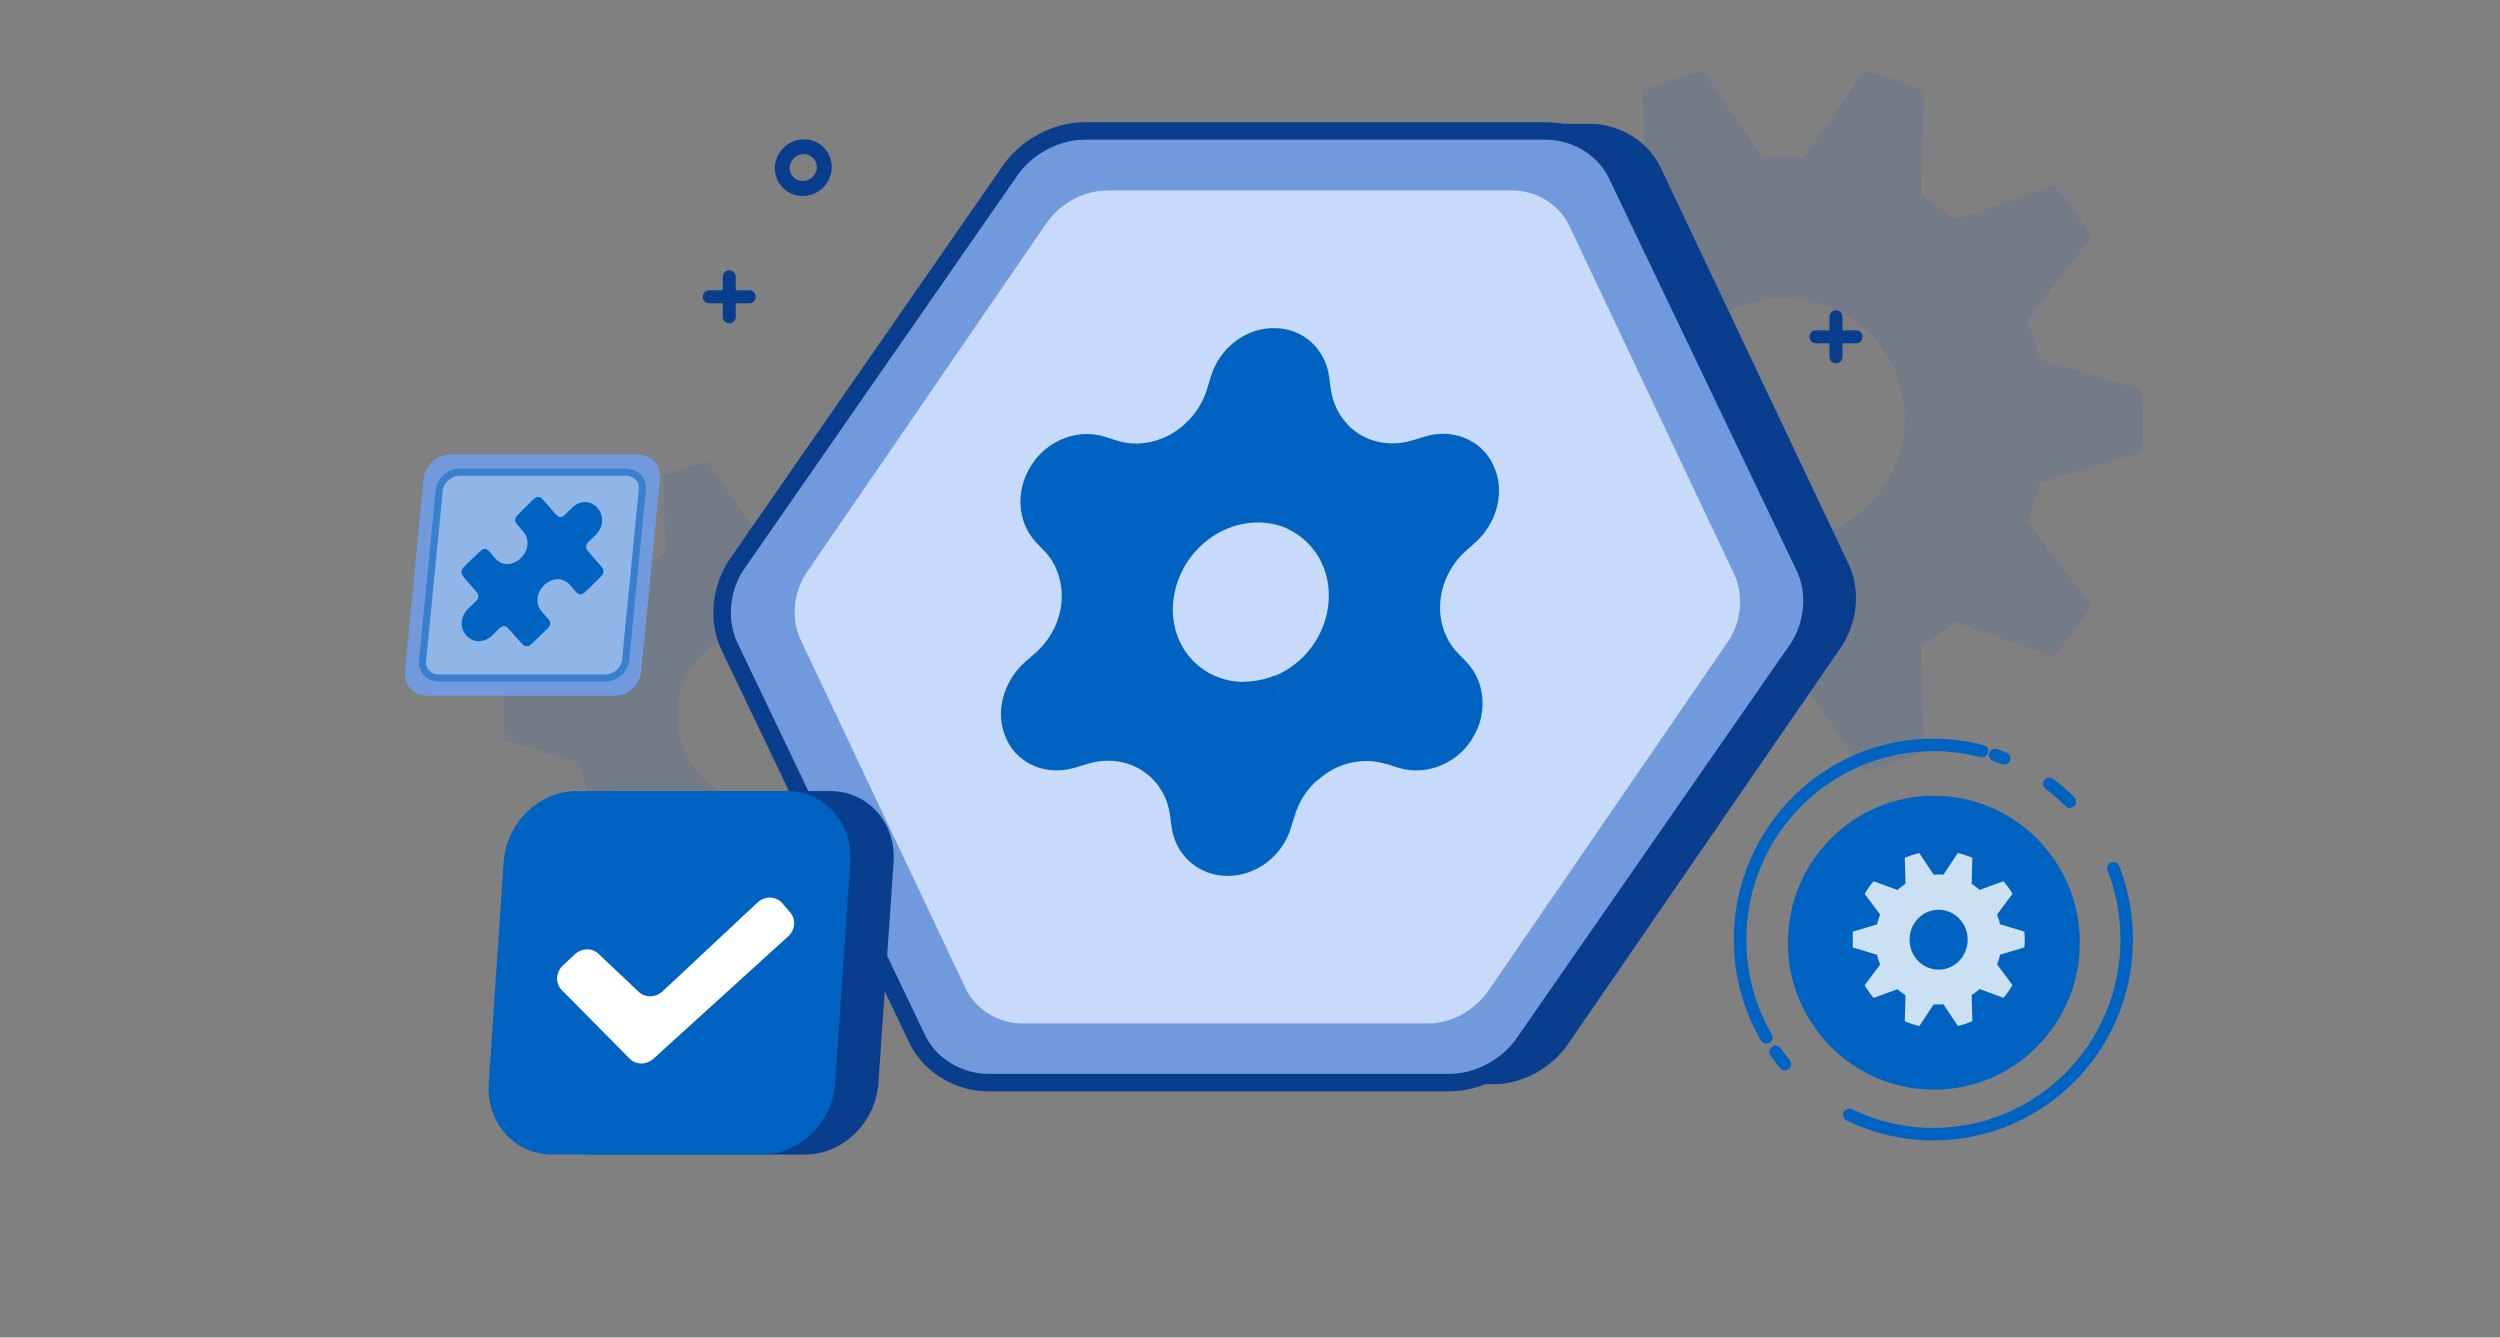 <?xml version="1.0" encoding="UTF-8"?>
<svg xmlns="http://www.w3.org/2000/svg" width="200" height="107" viewBox="0 0 200 107" fill="none">
  <rect x="0" y="0" width="200" height="107" fill="#808080" stroke="none"/>
  <path opacity="0.1" d="M142.678 12.516C143.237 12.516 143.775 12.516 144.331 12.586L149.097 5.688C150.751 6.059 152.375 6.575 153.933 7.238L153.697 15.658C154.637 16.232 155.528 16.877 156.371 17.588L164.32 14.829C165.447 16.114 166.445 17.499 167.314 18.969L162.165 25.632C162.585 26.645 162.927 27.698 163.193 28.77L171.277 31.145C171.354 31.992 171.406 32.832 171.406 33.668C171.406 34.504 171.406 35.362 171.277 36.209L163.193 38.585C162.927 39.657 162.585 40.699 162.165 41.723L167.314 48.386C166.445 49.855 165.443 51.24 164.32 52.526L156.371 49.767C155.528 50.478 154.629 51.123 153.697 51.697L153.933 60.106C152.368 60.769 150.751 61.295 149.097 61.664L144.331 54.765C143.775 54.765 143.234 54.831 142.678 54.831C142.121 54.831 141.573 54.831 141.013 54.765L136.247 61.664C134.593 61.284 132.969 60.769 131.411 60.106L131.647 51.697C130.707 51.123 129.816 50.471 128.973 49.767L121.025 52.526C119.909 51.24 118.899 49.848 118.03 48.386L123.179 41.723C122.759 40.71 122.417 39.657 122.17 38.585L114.074 36.209C114.074 35.37 113.946 34.523 113.946 33.668C113.946 32.814 113.946 31.981 114.074 31.145L122.17 28.77C122.424 27.698 122.756 26.655 123.179 25.632L118.03 18.969C118.903 17.507 119.909 16.114 121.025 14.829L128.973 17.588C129.816 16.877 130.704 16.232 131.647 15.658L131.411 7.238C132.976 6.586 134.593 6.071 136.247 5.688L141.013 12.586C141.573 12.546 142.11 12.516 142.678 12.516ZM132.969 33.521C132.969 38.861 137.315 43.185 142.678 43.185C148.04 43.185 152.386 38.858 152.386 33.521C152.386 28.184 148.04 23.856 142.678 23.856C137.315 23.856 132.969 28.184 132.969 33.521Z" fill="#0063C1"></path>
  <path opacity="0.1" d="M61.283 41.905C61.693 41.905 62.086 41.905 62.492 41.956L65.977 36.912C67.186 37.184 68.374 37.561 69.513 38.046L69.34 44.202C70.027 44.622 70.679 45.093 71.295 45.613L77.107 43.596C77.931 44.535 78.66 45.548 79.296 46.623L75.531 51.494C75.838 52.234 76.089 53.005 76.283 53.788L82.193 55.525C82.25 56.144 82.288 56.758 82.288 57.37C82.288 57.981 82.288 58.608 82.193 59.228L76.283 60.965C76.089 61.748 75.838 62.51 75.531 63.259L79.296 68.13C78.66 69.205 77.928 70.217 77.107 71.157L71.295 69.14C70.679 69.66 70.022 70.131 69.34 70.551L69.513 76.699C68.368 77.183 67.186 77.569 65.977 77.838L62.492 72.794C62.086 72.794 61.69 72.843 61.283 72.843C60.877 72.843 60.476 72.843 60.066 72.794L56.582 77.838C55.373 77.561 54.185 77.183 53.046 76.699L53.218 70.551C52.532 70.131 51.88 69.654 51.263 69.14L45.452 71.157C44.636 70.217 43.898 69.199 43.263 68.13L47.028 63.259C46.721 62.518 46.47 61.748 46.29 60.965L40.371 59.228C40.371 58.614 40.277 57.994 40.277 57.37C40.277 56.745 40.277 56.136 40.371 55.525L46.29 53.788C46.475 53.005 46.718 52.242 47.028 51.494L43.263 46.623C43.901 45.553 44.636 44.535 45.452 43.596L51.263 45.613C51.88 45.093 52.529 44.622 53.218 44.202L53.046 38.046C54.191 37.569 55.373 37.192 56.582 36.912L60.066 41.956C60.476 41.926 60.869 41.905 61.283 41.905ZM54.185 57.262C54.185 61.166 57.363 64.328 61.283 64.328C65.204 64.328 68.382 61.164 68.382 57.262C68.382 53.36 65.204 50.196 61.283 50.196C57.363 50.196 54.185 53.36 54.185 57.262Z" fill="#0063C1"></path>
  <path d="M147.814 44.975L132.781 13.253C131.738 11.229 129.517 9.904 127.167 9.904H90.296C87.928 9.904 85.547 11.233 84.227 13.253L62.402 44.97C61.095 46.995 60.917 49.648 61.947 51.667L76.98 83.389C78.023 85.409 80.244 86.738 82.594 86.738H119.465C121.833 86.738 124.214 85.409 125.534 83.389L147.359 51.667C148.666 49.648 148.844 46.995 147.814 44.97V44.975Z" fill="#093E8E"></path>
  <path d="M80.708 13.792C82.028 11.785 84.432 10.475 86.782 10.475H123.653C126.003 10.475 128.223 11.79 129.267 13.792L144.3 45.222C145.325 47.228 145.147 49.854 143.84 51.861L122.02 83.291C120.7 85.297 118.297 86.608 115.947 86.608H79.076C76.726 86.608 74.505 85.293 73.461 83.291L58.429 51.861C57.403 49.854 57.581 47.228 58.888 45.222L80.708 13.792Z" fill="#709ADB" stroke="#093E8E" stroke-width="1.4"></path>
  <path d="M83.647 17.95L64.467 45.896C63.423 47.539 63.289 49.658 64.092 51.269L77.314 79.216C78.144 80.81 79.91 81.878 81.787 81.878H114.221C116.116 81.878 118.056 80.81 119.135 79.167L138.315 51.22C139.359 49.577 139.488 47.458 138.69 45.847L125.468 17.9C124.634 16.307 122.872 15.238 120.995 15.238H88.561C86.67 15.238 84.726 16.307 83.665 17.95H83.647Z" fill="#C7DAFA"></path>
  <path d="M62.294 13.894L62.294 13.895C62.537 14.986 63.646 15.636 64.743 15.351L64.743 15.351L64.745 15.35C65.838 15.057 66.502 13.93 66.215 12.857C65.939 11.798 64.843 11.194 63.785 11.477C62.729 11.76 62.059 12.833 62.294 13.894ZM63.951 12.122C64.661 11.931 65.38 12.342 65.565 13.029C65.748 13.739 65.306 14.497 64.569 14.694C63.836 14.891 63.111 14.453 62.949 13.741C62.79 13.036 63.236 12.313 63.951 12.122Z" fill="#093E8E" stroke="#093E8E" stroke-width="0.521"></path>
  <path d="M58.343 22.145L58.343 25.346M59.943 23.745H56.742" stroke="#093E8E" stroke-width="1.042" stroke-linecap="round"></path>
  <path d="M146.878 25.346L146.878 28.547M148.479 26.946H145.278" stroke="#093E8E" stroke-width="1.042" stroke-linecap="round"></path>
  <path d="M66.423 63.285H49.598C46.584 63.285 43.977 65.832 43.76 68.992C43.365 74.87 42.963 80.755 42.562 86.639C42.345 89.799 44.609 92.36 47.624 92.36H64.428C67.437 92.36 70.056 89.799 70.274 86.639C70.682 80.755 71.083 74.87 71.485 68.992C71.709 65.832 69.438 63.285 66.423 63.285Z" fill="#093E8E"></path>
  <path d="M62.953 63.285H46.129C43.114 63.285 40.508 65.832 40.29 68.992C39.895 74.87 39.494 80.755 39.099 86.639C38.882 89.799 41.146 92.36 44.154 92.36H60.966C63.974 92.36 66.587 89.799 66.811 86.639C67.212 80.755 67.614 74.87 68.022 68.992C68.239 65.832 65.968 63.285 62.953 63.285Z" fill="#0063C1"></path>
  <path d="M44.938 79.201C44.405 78.668 44.451 77.766 45.05 77.219C45.359 76.93 45.669 76.64 45.971 76.357C46.524 75.837 47.36 75.811 47.874 76.298C48.953 77.318 50.033 78.339 51.112 79.359C51.632 79.846 52.462 79.813 53.015 79.3C55.536 76.943 58.057 74.58 60.584 72.217C61.17 71.657 62.072 71.677 62.579 72.25C62.789 72.5 63.007 72.75 63.217 73C63.698 73.547 63.619 74.415 63.033 74.929C59.459 78.181 55.871 81.432 52.291 84.684C51.724 85.204 50.875 85.211 50.375 84.697C48.565 82.867 46.755 81.037 44.945 79.207L44.938 79.201Z" fill="white"></path>
  <path d="M52.389 36.96C52.053 36.578 51.555 36.357 51.022 36.357H36.021C34.952 36.357 33.975 37.245 33.891 38.295L32.393 53.702V53.721C32.331 54.203 32.478 54.69 32.802 55.056C33.138 55.439 33.636 55.659 34.168 55.659H49.169C50.239 55.659 51.215 54.771 51.3 53.721L52.802 38.295C52.864 37.813 52.713 37.326 52.389 36.96Z" fill="#709ADB"></path>
  <g opacity="0.5">
    <path d="M33.806 52.852V52.844L35.137 39.233C35.203 38.449 35.944 37.777 36.751 37.777H50.084C50.879 37.777 51.478 38.422 51.381 39.167V39.175L50.046 52.786C49.98 53.57 49.239 54.241 48.432 54.241H35.099C34.304 54.241 33.705 53.597 33.802 52.852H33.806Z" fill="#ADD1F2"></path>
    <path d="M48.44 54.528H35.106C34.632 54.528 34.188 54.331 33.886 53.991C33.601 53.663 33.47 53.25 33.524 52.817V52.794L34.859 39.206C34.937 38.28 35.805 37.496 36.755 37.496H50.088C50.563 37.496 51.007 37.693 51.308 38.033C51.593 38.357 51.725 38.774 51.671 39.206L50.335 52.817C50.258 53.744 49.389 54.528 48.44 54.528ZM36.755 38.06C36.098 38.06 35.477 38.616 35.423 39.252L34.087 52.887C34.053 53.153 34.134 53.412 34.311 53.613C34.504 53.833 34.794 53.956 35.102 53.956H48.436C49.092 53.956 49.714 53.4 49.767 52.763L51.103 39.144C51.138 38.863 51.061 38.604 50.879 38.403C50.686 38.183 50.397 38.06 50.088 38.06H36.755Z" fill="#0063C1"></path>
  </g>
  <path d="M42.484 40.128C42.692 39.928 42.796 39.827 42.912 39.785C43.013 39.754 43.109 39.754 43.209 39.785C43.314 39.827 43.402 39.928 43.576 40.128C43.792 40.379 44.008 40.63 44.225 40.881C44.464 41.155 44.584 41.294 44.692 41.337C44.815 41.379 44.869 41.379 44.993 41.333C45.109 41.29 45.302 41.093 45.684 40.696C47.193 39.121 49.177 41.379 47.579 42.865C47.178 43.24 46.973 43.429 46.931 43.545C46.877 43.672 46.877 43.734 46.907 43.865C46.938 43.981 47.058 44.12 47.301 44.398C47.521 44.649 47.741 44.9 47.965 45.151C48.139 45.355 48.228 45.456 48.262 45.575C48.282 45.676 48.278 45.784 48.243 45.888C48.193 46.004 48.089 46.108 47.884 46.313C47.629 46.56 47.374 46.81 47.12 47.065C46.838 47.339 46.691 47.478 46.575 47.513C46.452 47.556 46.39 47.556 46.267 47.509C46.158 47.467 46 47.27 45.672 46.876C44.364 45.286 42.028 47.556 43.433 49.046C43.781 49.42 43.958 49.602 43.989 49.721C44.024 49.852 44.02 49.91 43.974 50.041C43.927 50.165 43.785 50.3 43.499 50.578C43.236 50.825 42.978 51.076 42.719 51.331C42.507 51.532 42.403 51.632 42.287 51.674C42.182 51.705 42.078 51.705 41.986 51.674C41.877 51.632 41.789 51.532 41.603 51.331C41.383 51.08 41.163 50.829 40.94 50.578C40.696 50.304 40.577 50.165 40.469 50.123C40.345 50.08 40.283 50.08 40.16 50.127C40.04 50.169 39.843 50.366 39.453 50.763C37.886 52.346 35.906 50.08 37.558 48.594C37.963 48.219 38.172 48.03 38.222 47.915C38.276 47.787 38.28 47.725 38.257 47.594C38.233 47.478 38.114 47.339 37.871 47.061C37.651 46.81 37.434 46.56 37.214 46.309C37.044 46.104 36.956 46.004 36.933 45.884C36.906 45.784 36.917 45.676 36.963 45.571C37.01 45.456 37.114 45.351 37.322 45.147C37.585 44.9 37.844 44.649 38.106 44.394C38.396 44.12 38.538 43.981 38.65 43.946C38.778 43.904 38.84 43.904 38.952 43.95C39.06 43.992 39.218 44.189 39.538 44.583C40.828 46.174 43.163 43.904 41.777 42.414C41.434 42.039 41.26 41.858 41.233 41.738C41.202 41.607 41.21 41.549 41.256 41.418C41.302 41.294 41.441 41.159 41.723 40.881C41.982 40.634 42.236 40.383 42.487 40.128H42.484Z" fill="#0063C1"></path>
  <path d="M154.708 87.172C161.159 87.172 166.387 81.911 166.387 75.417C166.387 68.924 161.159 63.662 154.708 63.662C148.257 63.662 143.03 68.929 143.03 75.417C143.03 81.905 148.257 87.172 154.708 87.172Z" fill="#0063C1"></path>
  <path opacity="0.8" d="M155.089 69.964H155.482L156.627 68.24C157.026 68.336 157.413 68.461 157.789 68.624L157.733 70.704C157.958 70.846 158.171 71.01 158.373 71.19L160.282 70.495C160.546 70.812 160.788 71.145 161.001 71.507L159.766 73.163C159.861 73.417 159.945 73.677 160.007 73.943L161.95 74.53C161.989 74.948 161.989 75.372 161.95 75.791L160.007 76.378C159.945 76.638 159.867 76.904 159.766 77.153L161.001 78.808C160.788 79.165 160.552 79.504 160.282 79.826L158.373 79.125C158.171 79.3 157.958 79.464 157.733 79.611L157.789 81.691C157.413 81.855 157.026 81.985 156.627 82.075L155.482 80.351H154.69L153.545 82.086C153.146 81.99 152.759 81.866 152.383 81.702L152.439 79.622C152.214 79.481 152.001 79.317 151.799 79.136L149.89 79.837C149.626 79.521 149.384 79.181 149.171 78.82L150.412 77.164C150.305 76.915 150.227 76.65 150.165 76.384L148.222 75.796V74.536L150.165 73.948C150.227 73.683 150.305 73.417 150.412 73.168L149.171 71.512C149.384 71.156 149.62 70.817 149.89 70.501L151.799 71.196C152.001 71.021 152.214 70.857 152.439 70.71L152.383 68.63C152.759 68.466 153.146 68.336 153.545 68.246L154.69 69.97C154.819 69.97 154.954 69.958 155.089 69.958V69.964ZM152.764 75.175C152.764 76.497 153.803 77.571 155.089 77.571C156.375 77.571 157.413 76.497 157.413 75.175C157.413 73.852 156.369 72.778 155.089 72.778C153.809 72.778 152.764 73.847 152.764 75.163V75.175Z" fill="white"></path>
  <path d="M169.07 69.467C169.761 71.23 170.137 73.152 170.137 75.164C170.137 83.76 163.214 90.733 154.669 90.733C152.26 90.733 149.981 90.18 147.948 89.191M165.584 64.132C165.073 63.618 164.528 63.143 163.95 62.708M160.328 60.667C160.092 60.577 159.857 60.487 159.621 60.408M158.56 60.091C157.319 59.769 156.016 59.594 154.669 59.594C146.129 59.594 139.206 66.562 139.206 75.164C139.206 78.018 139.97 80.691 141.3 82.991M142.041 84.149C142.277 84.489 142.53 84.811 142.788 85.127" stroke="#0063C1" stroke-linecap="round" stroke-linejoin="round"></path>
  <path fill-rule="evenodd" clip-rule="evenodd" d="M107.763 33.937C107.763 33.937 107.771 33.921 107.778 33.921C107.077 33.166 106.607 32.195 106.46 31.116C106.422 30.784 106.376 30.453 106.329 30.129C106.013 27.863 104.21 26.252 101.944 26.252H101.867C99.639 26.252 97.566 27.847 96.88 30.09C96.772 30.437 96.672 30.784 96.564 31.123C96.101 32.642 95.053 33.944 93.681 34.73C92.302 35.509 90.706 35.694 89.296 35.231C89.003 35.139 88.71 35.039 88.409 34.946C86.313 34.268 83.862 35.147 82.544 37.158C82.52 37.181 82.505 37.22 82.49 37.251C81.187 39.286 81.403 41.844 82.921 43.425C83.122 43.64 83.33 43.849 83.53 44.057C84.555 45.113 85.049 46.608 84.918 48.172C84.779 49.745 84.008 51.209 82.806 52.265C82.551 52.489 82.297 52.712 82.035 52.928C80.231 54.516 79.561 57.075 80.501 59.087C80.509 59.117 80.524 59.156 80.54 59.187C81.495 61.199 83.808 62.093 86.043 61.399C86.367 61.306 86.69 61.206 87.014 61.106C88.502 60.651 90.051 60.828 91.299 61.599C92.556 62.37 93.396 63.688 93.604 65.214C93.65 65.53 93.689 65.846 93.727 66.162C94.043 68.444 95.901 70.07 98.206 70.07H98.244C100.495 70.07 102.599 68.475 103.277 66.224C103.385 65.885 103.485 65.546 103.593 65.206C103.917 64.127 104.549 63.156 105.389 62.401C105.397 62.409 105.404 62.416 105.404 62.424C105.744 62.123 106.121 61.846 106.522 61.615C107.902 60.852 109.49 60.674 110.892 61.129C110.892 61.129 110.908 61.121 110.915 61.114C111.224 61.206 111.532 61.306 111.833 61.407C113.952 62.085 116.426 61.206 117.721 59.194C117.729 59.179 117.737 59.164 117.752 59.141C117.76 59.125 117.768 59.11 117.783 59.079C119.062 57.067 118.816 54.508 117.29 52.928C117.066 52.705 116.858 52.481 116.642 52.265C115.617 51.209 115.101 49.722 115.224 48.165C115.347 46.6 116.095 45.113 117.297 44.049C117.536 43.833 117.775 43.625 118.007 43.417C119.787 41.829 120.442 39.27 119.479 37.251C119.463 37.22 119.448 37.181 119.44 37.151C118.461 35.139 116.164 34.245 113.945 34.938C113.636 35.031 113.328 35.131 113.012 35.224C111.524 35.678 109.975 35.501 108.719 34.715C108.364 34.491 108.041 34.222 107.763 33.921V33.937ZM93.851 48.188C93.542 51.718 96.094 54.554 99.547 54.554C99.539 54.547 99.524 54.531 99.516 54.531C100.402 54.531 101.235 54.346 102.021 54.023C102.144 54.763 102.298 55.495 102.506 56.204C102.306 55.502 102.152 54.786 102.021 54.061C104.333 53.09 106.067 50.832 106.283 48.196C106.507 45.56 105.142 43.294 103.007 42.315C103.015 42.315 103.015 42.307 103.015 42.299C102.298 41.976 101.497 41.798 100.626 41.798C97.188 41.798 94.159 44.658 93.858 48.196L93.851 48.188Z" fill="#0063C1"></path>
</svg>
